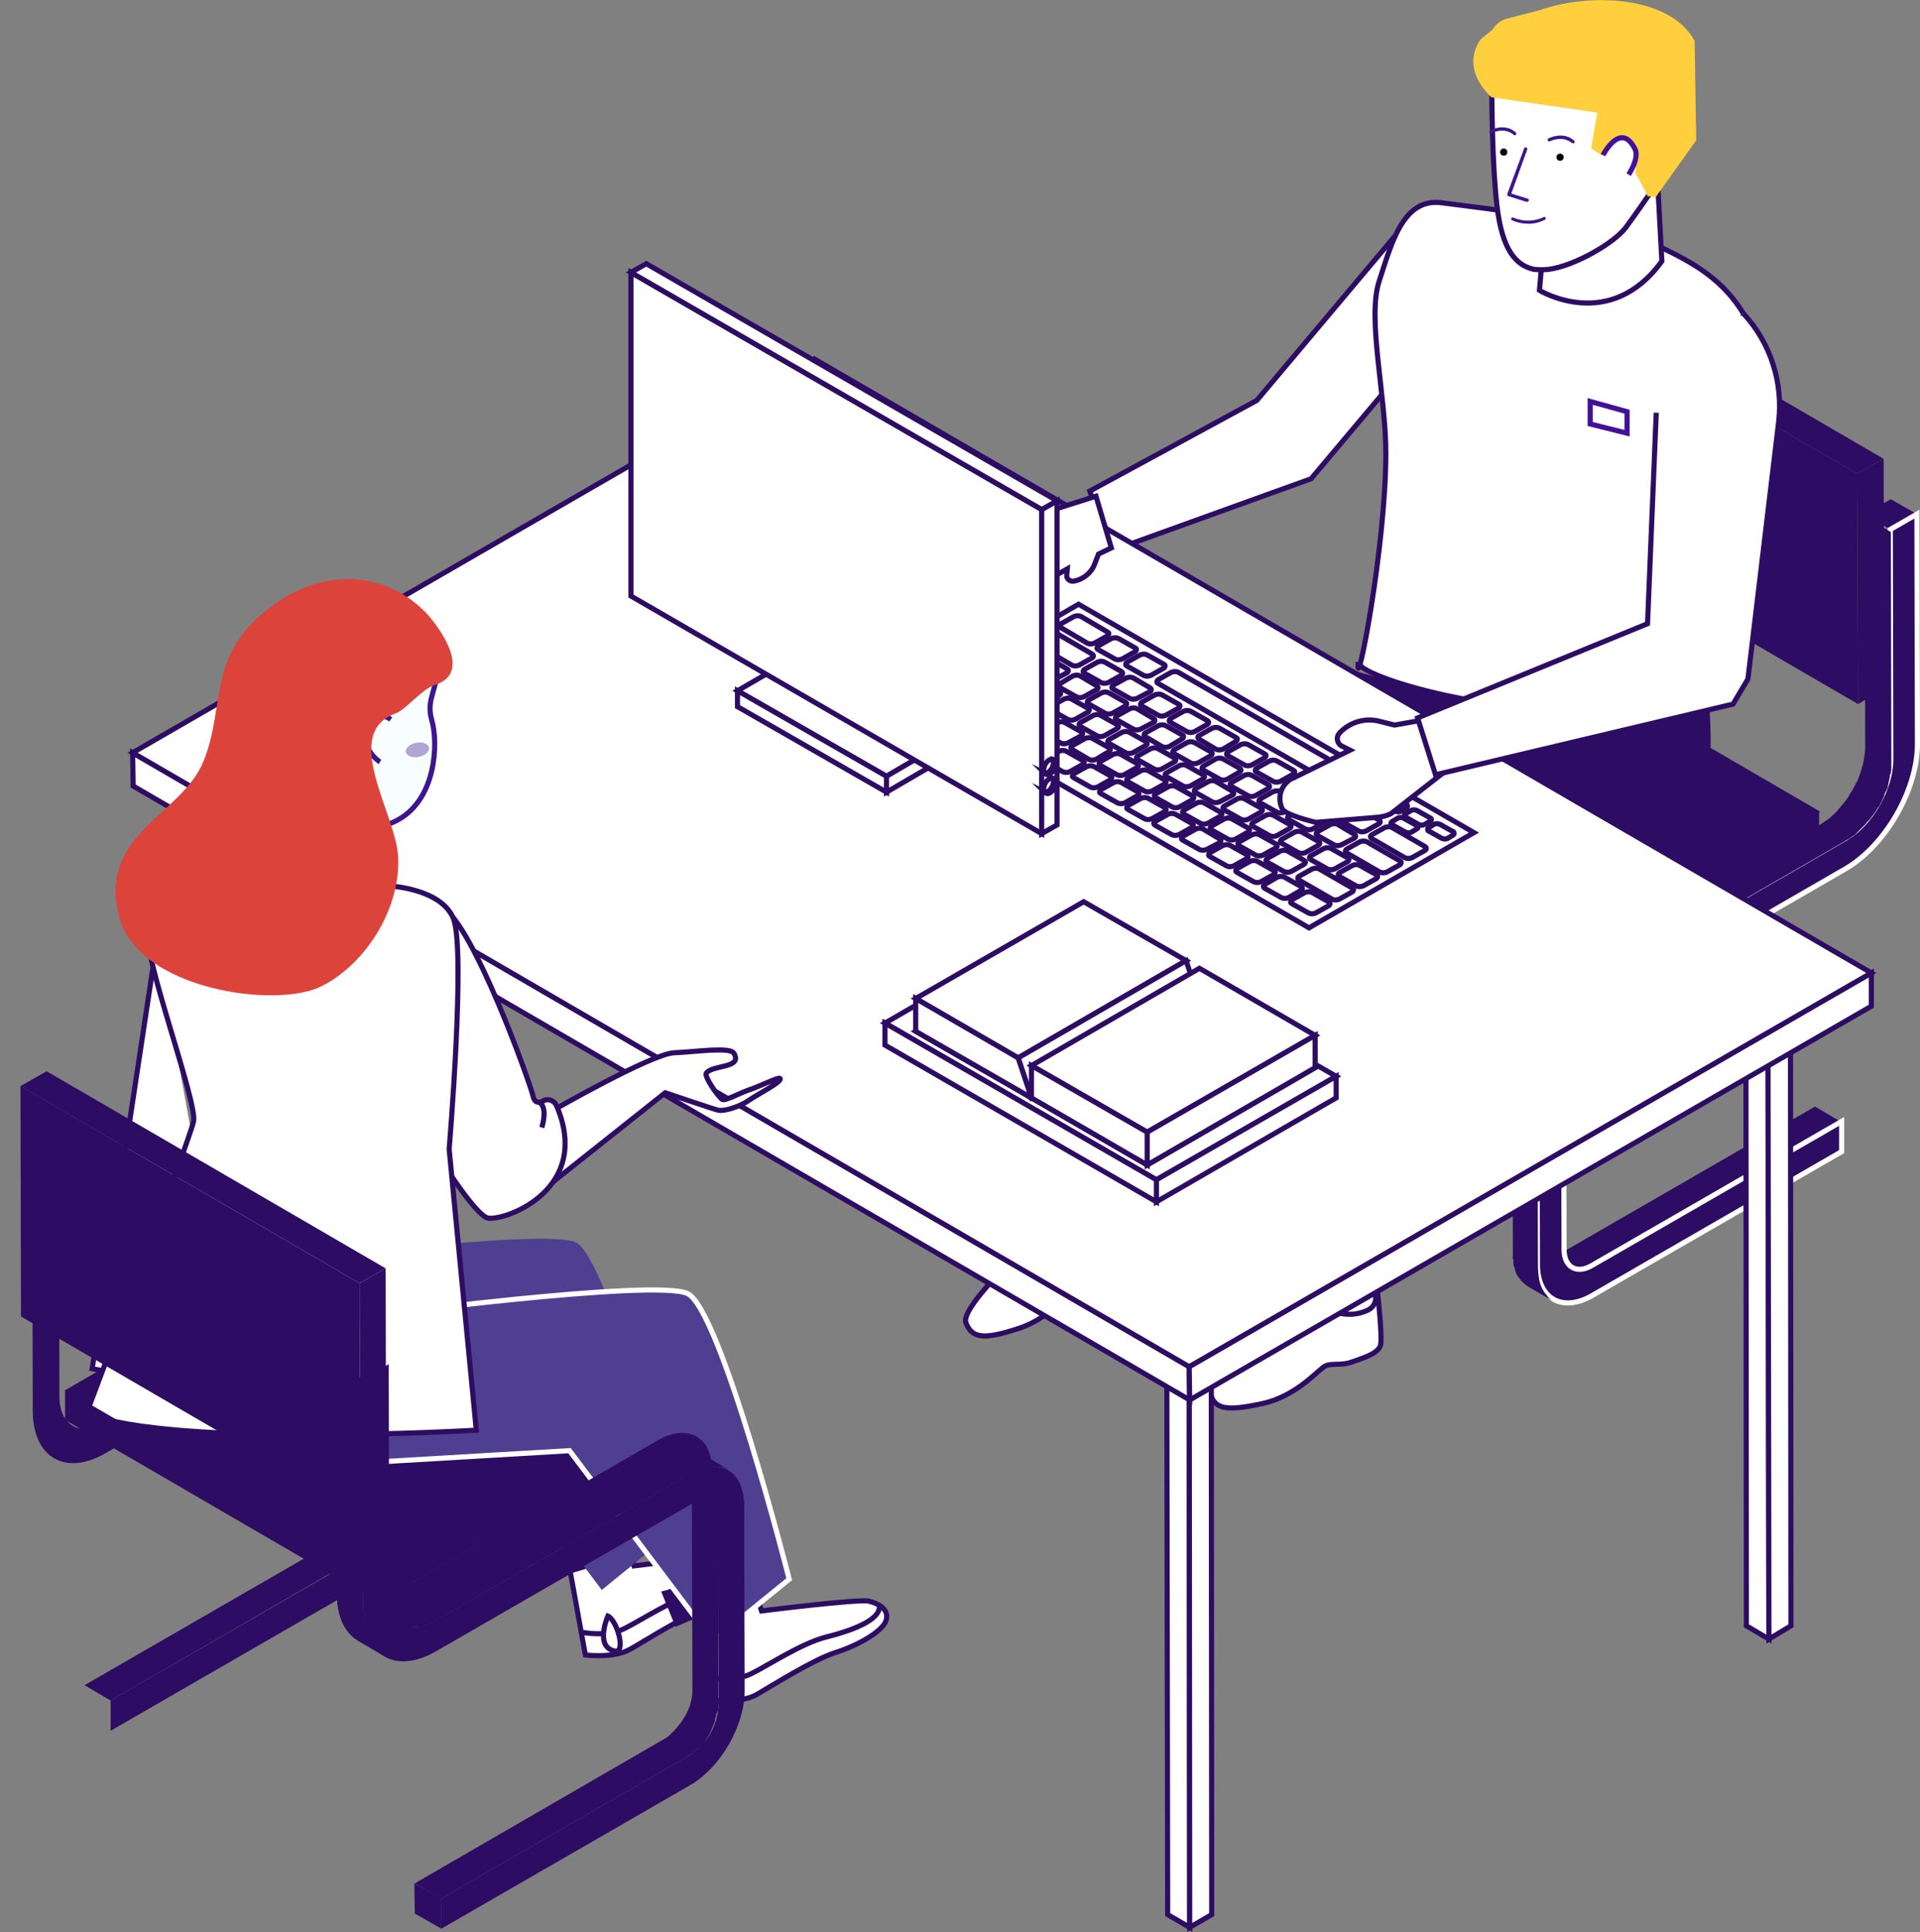 <?xml version="1.0" encoding="utf-8"?>
<!-- Generator: Adobe Illustrator 25.2.0, SVG Export Plug-In . SVG Version: 6.00 Build 0)  -->
<svg version="1.1" id="Layer_1" xmlns="http://www.w3.org/2000/svg" xmlns:xlink="http://www.w3.org/1999/xlink" x="0px" y="0px"
	 viewBox="0 0 374.9 377.3" style="enable-background:new 0 0 374.9 377.3;" xml:space="preserve">
<rect x="0" y="0" width="374.9" height="377.3" fill="#808080" stroke="none"/>
<style type="text/css">
	.st0{fill:#FFFFFF;stroke:#2D0C63;stroke-miterlimit:10;}
	.st1{fill:#2D0C63;}
	.st2{fill:#2D0C63;stroke:#FFFFFF;stroke-miterlimit:10;}
	.st3{fill:#FFCF3D;}
	.st4{fill:#FFFFFF;}
	.st5{fill:none;stroke:#2D0C63;stroke-miterlimit:10;}
	.st6{fill-rule:evenodd;clip-rule:evenodd;fill:#FFFFFF;stroke:#2D0C63;stroke-miterlimit:10;}
	.st7{fill-rule:evenodd;clip-rule:evenodd;fill:#F8FDFF;stroke:#3D158F;stroke-miterlimit:10;}
	.st8{opacity:0.38;fill:#3D158F;enable-background:new    ;}
	.st9{opacity:0.2;fill-rule:evenodd;clip-rule:evenodd;fill:#CECEF5;enable-background:new    ;}
	.st10{fill:#3D158F;}
	.st11{fill:none;stroke:#431198;stroke-miterlimit:10;}
	.st12{display:none;fill:#FFFFFF;stroke:#2D0C63;stroke-miterlimit:10;}
	.st13{display:none;fill-rule:evenodd;clip-rule:evenodd;fill:#FFFFFF;stroke:#2D0C63;stroke-miterlimit:10;}
	.st14{fill-rule:evenodd;clip-rule:evenodd;fill:#4E3F91;}
	.st15{clip-path:url(#SVGID_2_);}
	.st16{fill-rule:evenodd;clip-rule:evenodd;fill:#4E3F91;stroke:#FFFFFF;stroke-miterlimit:10;}
	.st17{display:none;fill:#2D0C63;}
	.st18{display:none;}
	.st19{display:inline;fill:#2D0C63;}
	.st20{display:inline;}
	.st21{clip-path:url(#SVGID_4_);}
	.st22{clip-path:url(#SVGID_6_);}
	.st23{clip-path:url(#SVGID_8_);}
	.st24{fill-rule:evenodd;clip-rule:evenodd;fill:#DC443B;}
</style>
<g id="Layer_2_1_">
	<g id="Calque_1">
		<polygon class="st0" points="277,40.6 245.4,78.2 212.8,95.9 216.9,107.6 256,93.5 283.6,60.7 		"/>
		<path class="st1" d="M237.9,207.7L237.9,207.7c0.3,0,0.6,0,0.9,0l0,0c0.3,0,0.7-0.1,1-0.2l0,0c0.4-0.1,0.8-0.3,1.2-0.5l48.7-28.1
			l5.1,3L246.1,210l-0.2,0.1l-0.2,0.1l-0.2,0.1l-0.2,0.1l-0.2,0.1H245h-0.1l-0.2,0.1l-0.2,0.1h-0.2H244h-0.3h-0.3H243l0,0l-0.4-0.1
			c-0.2-0.1-0.3-0.1-0.4-0.2l-5.1-3C237.4,207.5,237.6,207.6,237.9,207.7z"/>
		<path class="st1" d="M304.4,66.2l0.1,44.9c0,5.7-4,12.7-9,15.5L246,155.3c-5.9,3.4-10.6,11.6-10.6,18.4l0.1,36.2
			c0,6.7,4.8,9.5,10.7,6.1l48.7-28.1V182l-48.8,28c-3,1.8-5.5,0.3-5.5-3.1l-0.1-36.2c0.2-3.9,2.3-7.4,5.5-9.5l49.5-28.6
			c7.8-4.5,14.1-15.4,14.1-24.4l-0.1-44.9L304.4,66.2z"/>
		<path class="st1" d="M230.3,170.2c0-0.2,0-0.3,0-0.5s0-0.4,0.1-0.5s0-0.3,0-0.5s0.1-0.4,0.1-0.5l0,0l0,0l0.1-0.5
			c0-0.2,0.1-0.4,0.1-0.6s0.1-0.4,0.1-0.6l0.1-0.6c0-0.1,0.1-0.3,0.1-0.4l0,0v-0.1c0.1-0.2,0.1-0.4,0.2-0.6l0.2-0.5
			c0.1-0.2,0.1-0.4,0.2-0.5l0.2-0.5c0.1-0.1,0.1-0.3,0.2-0.4l0,0v-0.1c0.1-0.2,0.1-0.3,0.2-0.5l0.3-0.6l0.5-0.7
			c0.1-0.2,0.2-0.4,0.4-0.7c0,0,0-0.1,0.1-0.1l0.1-0.1c0.2-0.4,0.5-0.9,0.8-1.3s0.4-0.6,0.7-0.9l0,0l0,0c0.1-0.2,0.3-0.4,0.5-0.6
			l0.4-0.5l0.4-0.5l0.4-0.4l0.1-0.1l0,0l0.3-0.4l0.4-0.4l0.5-0.4l0.5-0.4l0.2-0.2h0.1l0.2-0.1c0.1-0.1,0.3-0.2,0.5-0.4l0.5-0.3
			l0.4-0.3l0.4-0.3l0.1-0.1l49.5-28.6c0.6-0.4,1.2-0.8,1.8-1.2l0,0c0.6-0.5,1.1-1,1.6-1.5l0,0c0.5-0.6,1-1.2,1.5-1.8l0,0
			c0.5-0.6,0.9-1.3,1.3-2v-0.1c0.4-0.7,0.7-1.4,1.1-2.1l0,0c0.3-0.7,0.6-1.5,0.8-2.2l0,0c0.2-0.7,0.4-1.5,0.5-2.2l0,0
			c0.1-0.7,0.2-1.4,0.2-2.2l-0.1-44.9l5.1,3l0.1,44.9v0.4c0,0.2,0,0.3,0,0.4s0,0.3,0,0.4s0,0.3,0,0.4l-0.1,0.4l0,0l0,0
			c0,0.1,0,0.3-0.1,0.4l-0.1,0.5c0,0.2-0.1,0.3-0.1,0.5s-0.1,0.3-0.1,0.5s-0.1,0.3-0.1,0.4l0,0v0.1l-0.1,0.5c0,0.2-0.1,0.3-0.2,0.5
			s-0.1,0.3-0.2,0.4l-0.2,0.4L303,118l0,0v0.1c-0.1,0.1-0.1,0.3-0.2,0.4l-0.2,0.5l-0.3,0.5l-0.3,0.6v0.1l-0.1,0.1
			c-0.2,0.4-0.4,0.7-0.7,1.1s-0.4,0.5-0.6,0.8l0,0l-0.4,0.5l-0.4,0.4l-0.4,0.4l-0.4,0.4l-0.1,0.1l0,0l-0.3,0.3
			c-0.1,0.1-0.2,0.3-0.4,0.4l-0.4,0.4l-0.4,0.3l-0.2,0.2l0,0l-0.2,0.1l-0.4,0.3l-0.4,0.3l-0.4,0.2l-0.4,0.2h-0.1L246,155.3
			c-0.7,0.4-1.5,0.9-2.1,1.5h-0.1c-0.7,0.6-1.3,1.2-1.9,1.8l0,0c-0.6,0.7-1.2,1.4-1.8,2.1l0,0c-0.6,0.8-1.1,1.5-1.5,2.3l-0.1,0.1
			c-0.5,0.8-0.9,1.6-1.2,2.5l0,0c-0.4,0.8-0.7,1.7-1,2.6l0,0c-0.3,0.9-0.5,1.7-0.6,2.6l0,0c-0.1,0.9-0.2,1.7-0.2,2.6l0.1,36.2
			c0,0.8,0.1,1.5,0.2,2.3v0.1c0.1,0.6,0.3,1.3,0.6,1.9l0,0c0.2,0.4,0.5,0.9,0.8,1.2c0.1,0.1,0.2,0.2,0.3,0.4c0.3,0.4,0.7,0.7,1.2,1
			l-5.1-2.9c-0.4-0.3-0.8-0.6-1.2-1c-0.1-0.1-0.2-0.2-0.3-0.4s-0.3-0.3-0.4-0.5c-0.2-0.2-0.3-0.5-0.4-0.7v-0.1
			c-0.1-0.2-0.2-0.4-0.2-0.6s-0.1-0.4-0.2-0.6s-0.1-0.4-0.1-0.5s0-0.2,0-0.2v-0.1c0-0.1,0-0.1,0-0.2s-0.1-0.3-0.1-0.5s0-0.3,0-0.5
			v-0.5c0-0.2,0-0.3,0-0.5l0,0l-0.1-36.2C230.3,170.5,230.3,170.4,230.3,170.2z"/>
		<path class="st1" d="M302.7,244.9L302.7,244.9c0.3,0,0.6,0,0.9,0l0,0c0.3,0,0.7-0.1,1-0.2l0,0c0.4-0.1,0.8-0.3,1.1-0.5l48.7-28.1
			l5.1,3l-48.7,28.1l-0.2,0.1l-0.2,0.1l-0.2,0.1l-0.2,0.1l-0.2,0.1l0,0l0,0h-0.2c-0.1,0-0.2,0.1-0.2,0.1l-0.2,0.1H309h-0.8h-0.3l0,0
			c-0.1,0-0.2-0.1-0.4-0.1c-0.2-0.1-0.3-0.1-0.5-0.2l-5.1-3C302.1,244.7,302.4,244.8,302.7,244.9z"/>
		<polygon class="st1" points="374.3,100.4 369.2,97.5 364,100.4 369.1,103.4 		"/>
		<path class="st2" d="M369.1,103.4l0.1,44.9c0,5.7-4,12.7-9,15.5l-49.5,28.6c-5.9,3.4-10.6,11.6-10.6,18.4l0.1,36.1
			c0,6.7,4.8,9.5,10.7,6.1l48.7-28.1V219l-48.7,28.1c-3,1.8-5.5,0.4-5.5-3.1l-0.1-36.2c0.2-3.9,2.3-7.4,5.5-9.5l49.5-28.6
			c7.8-4.5,14.1-15.4,14.1-24.4l-0.1-44.9L369.1,103.4z"/>
		<path class="st1" d="M295.1,207.4c0-0.2,0-0.3,0-0.5s0-0.3,0-0.5l0.1-0.5c0-0.2,0-0.4,0.1-0.5l0,0l0,0l0.1-0.5
			c0-0.2,0.1-0.4,0.1-0.6s0.1-0.4,0.1-0.6l0.1-0.6c0-0.1,0.1-0.3,0.1-0.4l0,0v-0.1l0.2-0.6c0.1-0.2,0.1-0.4,0.2-0.6s0.1-0.3,0.2-0.5
			s0.1-0.3,0.2-0.5s0.1-0.3,0.2-0.4l0,0l0,0l0.2-0.5l0.3-0.6c0.1-0.2,0.2-0.4,0.3-0.6s0.2-0.4,0.4-0.7l0.1-0.1l0.1-0.1
			c0.3-0.4,0.5-0.9,0.8-1.3s0.4-0.6,0.7-0.9l0,0l0,0l0.5-0.6c0.1-0.2,0.3-0.3,0.4-0.5l0.4-0.5c0.1-0.2,0.3-0.3,0.4-0.5l0.1-0.1l0,0
			l0.3-0.4c0.1-0.1,0.3-0.3,0.4-0.4l0.5-0.4l0.5-0.4c0.1-0.1,0.2-0.1,0.2-0.2h0.1l0.2-0.1l0.5-0.4l0.5-0.3l0.5-0.3l0.5-0.3l0.1-0.1
			l49.5-28.6c0.6-0.4,1.2-0.8,1.8-1.2l0,0c0.6-0.5,1.1-1,1.6-1.5l0,0c0.5-0.6,1-1.2,1.5-1.8l0,0c0.5-0.6,0.9-1.3,1.3-2l0.1-0.1
			c0.4-0.7,0.7-1.4,1.1-2.1l0,0c0.3-0.7,0.6-1.5,0.8-2.2l0,0c0.2-0.7,0.4-1.5,0.5-2.2l0,0c0.1-0.7,0.2-1.4,0.2-2.2l-0.1-44.9l5.1,3
			l0.1,44.9c0,0.1,0,0.3,0,0.4s0,0.3,0,0.4v0.4c0,0.1,0,0.3,0,0.4l-0.1,0.4l0,0l0,0c0,0.1,0,0.3-0.1,0.4s-0.1,0.3-0.1,0.5
			s-0.1,0.3-0.1,0.5l-0.1,0.5l-0.1,0.4l0,0v0.1l-0.1,0.5c0,0.2-0.1,0.3-0.2,0.5s-0.1,0.3-0.2,0.4s-0.1,0.3-0.2,0.4l-0.1,0.4l0,0v0.1
			c-0.1,0.1-0.1,0.3-0.2,0.4s-0.1,0.3-0.2,0.5l-0.3,0.5l-0.3,0.6l-0.1,0.1l-0.1,0.1c-0.2,0.4-0.4,0.7-0.7,1.1s-0.4,0.6-0.6,0.8l0,0
			c-0.1,0.2-0.3,0.4-0.4,0.5s-0.2,0.3-0.4,0.4l-0.3,0.4l-0.4,0.4c0,0,0,0-0.1,0.1l0,0l-0.3,0.3l-0.4,0.4l-0.4,0.4l-0.4,0.4l-0.2,0.2
			l0,0l-0.2,0.1l-0.4,0.3l-0.4,0.3l-0.4,0.2l-0.4,0.2l-0.1,0.1l-49.5,28.6c-0.7,0.4-1.4,0.9-2.1,1.5h-0.1c-0.7,0.6-1.3,1.2-1.9,1.8
			l0,0c-0.6,0.7-1.2,1.4-1.8,2.1l0,0c-0.6,0.8-1.1,1.5-1.5,2.4l-0.1,0.1c-0.5,0.8-0.9,1.6-1.2,2.5l0,0c-0.4,0.8-0.7,1.7-1,2.6l0,0
			c-0.3,0.9-0.5,1.7-0.6,2.6l0,0c-0.1,0.9-0.2,1.7-0.2,2.6l0.1,36.2c0,0.8,0.1,1.5,0.2,2.3v0.1c0.1,0.6,0.3,1.3,0.6,1.9l0,0
			c0.2,0.4,0.5,0.9,0.8,1.2c0.1,0.1,0.2,0.3,0.3,0.4c0.3,0.4,0.7,0.7,1.2,1l-5.1-3c-0.4-0.3-0.8-0.6-1.2-1c-0.1-0.1-0.2-0.2-0.3-0.4
			c-0.1-0.2-0.3-0.3-0.4-0.5s-0.3-0.5-0.4-0.7v-0.1c-0.1-0.2-0.2-0.4-0.2-0.6s-0.1-0.4-0.2-0.6s-0.1-0.4-0.1-0.5s0-0.1,0-0.2v-0.1
			c0-0.1,0-0.2,0-0.2c0-0.2,0-0.3-0.1-0.5s0-0.3,0-0.5s0-0.3,0-0.5s0-0.3,0-0.5l0,0l-0.1-36.1C295.1,207.7,295.1,207.6,295.1,207.4z
			"/>
		<g>
			<polygon class="st1" points="362.6,92.5 296.5,54.1 296.6,99 362.8,137.5 			"/>
			<polygon class="st1" points="367.8,89.6 301.6,51.1 296.5,54.1 362.6,92.5 			"/>
			<polygon class="st1" points="362.6,92.5 362.8,137.5 367.9,134.5 367.8,89.6 			"/>
		</g>
		<path class="st1" d="M301.6,190.4L301.6,190.4c-1.3,1.4-2.4,2.9-3.3,4.5l-0.1,0.1c-0.5,0.8-0.9,1.6-1.2,2.5l0,0
			c-0.4,0.9-0.7,1.7-1,2.6l0,0c-0.3,0.9-0.5,1.7-0.6,2.6l0,0c-0.1,0.9-0.2,1.7-0.2,2.6L229,166.8c0-0.2,0-0.3,0-0.5s0-0.3,0-0.5
			s0-0.4,0-0.5l0.1-0.5c0-0.2,0.1-0.4,0.1-0.5l0,0l0,0l0.1-0.5c0-0.2,0.1-0.4,0.1-0.6s0.1-0.4,0.1-0.6l0.1-0.6
			c0-0.1,0.1-0.3,0.1-0.4l0,0v-0.1l0.3-0.6c0.1-0.2,0.1-0.4,0.2-0.5s0.1-0.4,0.2-0.5l0.2-0.5l0.2-0.4l0,0v-0.1l0.2-0.5
			c0.1-0.2,0.2-0.4,0.3-0.6s0.2-0.4,0.3-0.6l0.4-0.7l0.1-0.1l0.1-0.1c0.2-0.4,0.5-0.8,0.8-1.2s0.4-0.6,0.7-1l0.5-0.6
			c0.1-0.2,0.3-0.3,0.4-0.5l0.4-0.5c0.1-0.2,0.3-0.3,0.4-0.5l0.1-0.1l0,0l0.3-0.3c0.1-0.2,0.3-0.3,0.4-0.4l0.5-0.4l0.5-0.4l0.2-0.2
			l0.1-0.1l0.2-0.1c0.1-0.1,0.3-0.2,0.5-0.4l0.5-0.3l0.4-0.3l0.4-0.3l0.1-0.1l49.6-28.6l66.2,38.5L305.7,187
			c-0.7,0.4-1.5,0.9-2.1,1.5l0,0C302.9,189.1,302.2,189.7,301.6,190.4z"/>
		<path class="st1" d="M305.7,187c-5.9,3.4-10.6,11.6-10.6,18.4l5.1-3c0.2-3.9,2.3-7.4,5.5-9.5l49.5-28.6v-5.9L305.7,187z"/>
		<path class="st0" d="M219.2,235.9c0,0,1.7,7.9,1.6,9.7s-3.5,3.1-5.3,4.1s-3.6,0.5-4.9,1.1s-4.9,6.4-11.6,8.6s-9.2,2.1-10.4-1.1
			s14-17.1,15.4-18.7s5.3-4.7,6.7-5S217.3,233.9,219.2,235.9z"/>
		<path class="st0" d="M208.3,237.6l-0.7-10.8l10.4-0.6l0.7,10.8c0,0.9-0.6,1.8-1.4,2.2c-2.2,1.3-5,1.5-7.4,0.4
			C209.1,239.4,208.5,238.6,208.3,237.6z"/>
		<path class="st1" d="M299.5,140.9l-70.2,27.4l-10.5,61.6l-12.4,1.5c0,0-6-75.4,0.3-81.5s56.3-19.3,56.3-19.3L299.5,140.9z"/>
		<path class="st0" d="M269,252.6c0,0,0.9,8,0.6,9.9s-3.8,2.8-5.7,3.5s-3.7,0.2-5,0.7s-5.5,5.9-12.4,7.4s-9.4,1.2-10.2-2.1
			s15.5-15.7,17.1-17.2s5.7-4.2,7.2-4.4S267.3,250.5,269,252.6z"/>
		<path class="st0" d="M258.1,253.4l0.4-10.8L269,243l-0.4,10.8c-0.1,0.9-0.7,1.7-1.6,2.1c-2.4,1.1-5.1,1-7.4-0.2
			C258.7,255.1,258.1,254.3,258.1,253.4z"/>
		<path class="st1" d="M294.9,124.3l37.7,2.8c0,0,4,25.1-1.4,31.9c-10,12.7-66.6,22.3-66.6,22.3l5.8,64.5l-14.1,1.5
			c0,0-25.9-80.3-20.8-86C246.4,149.3,294.9,124.3,294.9,124.3z"/>
		<path class="st0" d="M340.4,61.2c-4.8-7.8-11.5-10.7-18.8-14.2s-32.5-6.4-40.1-7.4s-9.8,8-12.2,15.3s1.3,22.2,1.3,33.6
			c0,18.6-5.9,48.3-5.4,40.8c-0.2,2.8,28,11.5,53.4,9.1c13.1-1.5,19.9-5.6,19.9-5.6L340.4,61.2z"/>
		<path class="st0" d="M308.8,40.7c2.5-0.2,11.7-4.8,14.9-4.5l0.8,14.8c-10.2,14.1-23.9,5.7-23.9,5.7l1.4-16.6
			C304.1,40.7,306.5,40.9,308.8,40.7z"/>
		<path class="st0" d="M292.3,40.2c-1-8.5-1-22-1-22s29.2-6.2,34.6,1.1c0,0-2.4,9-2.8,14.1c-0.1,1.6-0.1,3.9-1.3,4.9
			c0,0-2.9,4.2-4.4,6.2c-2.2,2.9-9.8,7.4-15,8.1c-1,0.1-1.9,0.1-2.9,0C295.9,51.8,293.3,48.7,292.3,40.2z"/>
		<path class="st3" d="M330.9,8l0.3,19.4l-7.9,11.1l-1.6-0.2c-0.8-1.8-2.4-4.5-2.4-4.5c0.2-1.2,0.2-2.4,0.1-3.6s-0.7-2.3-1.7-3l0,0
			c-0.9-0.6-2.1-0.4-2.8,0.5l-2,2.7l-2.2-1.4c0.4-2.7,1.1-6.5,1.2-7l-20.7-3c-6.5-6.3-2-11.4-2-11.4l2.2-1.8c0.7-1.1,1.7-1.9,3-2.2
			l6.2-1.6C310.2-1.4,326-1,330.9,8z"/>
		<g>
			<polygon class="st0" points="227.8,244.9 228,373.9 232.3,376.4 232.2,247.4 			"/>
			<polygon class="st0" points="232.2,247.4 232.3,376.4 236.6,373.9 236.5,244.9 			"/>
			<polygon class="st0" points="227.8,244.9 232.2,247.4 236.5,244.9 232.2,242.4 			"/>
		</g>
		<g>
			<polygon class="st0" points="340.9,188.5 341,317.5 345.4,320.1 345.2,191 			"/>
			<polygon class="st0" points="345.2,191 345.4,320.1 349.7,317.5 349.6,188.5 			"/>
			<polygon class="st0" points="340.9,188.5 345.2,191 349.6,188.5 345.2,186 			"/>
		</g>
		<g>
			<polygon class="st0" points="49.2,144.5 49.3,273.5 53.6,276 53.5,147 			"/>
			<polygon class="st0" points="53.5,147 53.6,276 58,273.5 57.8,144.5 			"/>
			<polygon class="st0" points="49.2,144.5 53.5,147 57.8,144.5 53.5,142 			"/>
		</g>
		<g>
			<polygon class="st0" points="162.2,88.1 162.4,217.1 166.7,219.7 166.6,90.6 			"/>
			<polygon class="st0" points="166.6,90.6 166.7,219.7 171,217.2 170.9,88.1 			"/>
			<polygon class="st0" points="162.2,88.1 166.6,90.6 170.9,88.1 166.6,85.6 			"/>
		</g>
		<g>
			<polygon class="st0" points="25.9,147 26,153.5 232.3,273.4 232.2,266.9 			"/>
			<polygon class="st0" points="232.2,266.9 232.3,273.4 365.4,196.5 365.4,190 			"/>
			<polygon class="st0" points="25.9,147 232.2,266.9 365.4,190 159,70.1 			"/>
		</g>
		<path class="st0" d="M214,96.9l-11,3.5c-0.5,0.3-1,0.6-1.3,1.1l-5.2,6.4c-0.2,2.1,0,4.1,0.5,6.1l0,0c0.8,1.4,2.6,2,4.1,1.2
			l7.3-4.1l-0.1,1.2c-0.1,0.6,0.4,1.1,1,1.2c0.1,0,0.2,0,0.3,0l0,0c1.9-0.3,3.6-1.7,4.2-3.5l0.7-1.8l2.5-1.2L214,96.9z"/>
		<polygon class="st0" points="225.8,230.4 172.8,199.8 207.8,179.6 260.9,210.2 		"/>
		<polygon class="st0" points="260.9,214.4 260.9,210.2 225.8,230.4 225.8,234.7 		"/>
		<polygon class="st0" points="225.8,230.4 172.8,199.8 172.8,204.1 225.8,234.7 		"/>
		<polygon class="st4" points="201.4,214.4 178.8,201.4 211.6,182.4 234.2,195.5 		"/>
		<polygon class="st5" points="201.4,214.4 178.8,201.4 211.6,182.4 234.2,195.5 		"/>
		<polygon class="st0" points="198.8,206.6 178.8,195 211.6,176.1 231.6,187.6 		"/>
		<polygon class="st0" points="234.2,195.5 231.6,187.6 198.8,206.6 201.4,214.4 		"/>
		<polygon class="st0" points="198.8,206.6 178.8,195 178.8,201.4 201.4,214.4 		"/>
		<polygon class="st4" points="224,227.5 201.4,214.4 234.2,195.5 256.8,208.5 		"/>
		<polygon class="st5" points="224,227.5 201.4,214.4 234.2,195.5 256.8,208.5 		"/>
		<polygon class="st0" points="224,221.1 201.4,208.1 234.2,189.1 256.8,202.2 		"/>
		<polygon class="st0" points="256.8,208.5 256.8,202.2 224,221.1 224,227.5 		"/>
		<polygon class="st0" points="224,221.1 201.4,208.1 201.4,214.4 224,227.5 		"/>
		<polygon class="st0" points="287.8,162.6 210.6,118 178.4,136.6 255.6,181.2 		"/>
		<path class="st0" d="M190.1,137c0.2-0.1,0.3-0.3,0.3-0.5c0-0.1-0.1-0.2-0.3-0.3l-3.2-1.8c-0.4-0.2-0.9-0.2-1.4,0l-2.5,1.4
			c-0.2,0.1-0.3,0.3-0.3,0.5c0,0.1,0.1,0.2,0.3,0.3l3.2,1.8c0.4,0.2,0.9,0.2,1.4,0L190.1,137z"/>
		<path class="st0" d="M195.4,140c0.4-0.2,0.4-0.6,0-0.8l-3.2-1.9c-0.4-0.2-0.9-0.2-1.4,0l-2.5,1.4c-0.2,0.1-0.3,0.3-0.3,0.5
			c0,0.1,0.1,0.2,0.3,0.3l3.2,1.8c0.4,0.2,0.9,0.2,1.4,0L195.4,140z"/>
		<path class="st0" d="M200.8,143.1c0.2-0.1,0.3-0.3,0.3-0.5c0-0.1-0.1-0.2-0.3-0.3l-3.2-1.8c-0.4-0.2-0.9-0.2-1.4,0l-2.5,1.4
			c-0.2,0.1-0.3,0.3-0.3,0.5c0,0.1,0.1,0.2,0.3,0.3l3.2,1.8c0.4,0.2,0.9,0.2,1.4,0L200.8,143.1z"/>
		<path class="st0" d="M206.1,146.2c0.4-0.2,0.4-0.6,0-0.8l-3.2-1.9c-0.4-0.2-0.9-0.2-1.4,0L199,145c-0.4,0.2-0.4,0.6,0,0.8l3.2,1.8
			c0.4,0.2,0.9,0.2,1.4,0L206.1,146.2z"/>
		<path class="st0" d="M211.4,149.3c0.4-0.2,0.4-0.6,0-0.8l-3.2-1.8c-0.4-0.2-0.9-0.2-1.4,0l-2.5,1.4c-0.2,0.1-0.3,0.3-0.3,0.5
			c0,0.1,0.1,0.2,0.3,0.3l3.2,1.8c0.4,0.2,0.9,0.2,1.4,0L211.4,149.3z"/>
		<path class="st0" d="M216.8,152.3c0.2-0.1,0.3-0.3,0.3-0.5c0-0.1-0.1-0.2-0.3-0.3l-3.2-1.8c-0.4-0.2-0.9-0.2-1.4,0l-2.5,1.4
			c-0.2,0.1-0.3,0.3-0.3,0.5c0,0.1,0.1,0.2,0.3,0.3l3.2,1.8c0.4,0.2,0.9,0.2,1.4,0L216.8,152.3z"/>
		<path class="st0" d="M222.1,155.4c0.4-0.2,0.4-0.6,0-0.8l-3.2-1.8c-0.4-0.2-0.9-0.2-1.4,0l-2.5,1.4c-0.2,0.1-0.3,0.3-0.3,0.5
			c0,0.1,0.1,0.2,0.3,0.3l3.2,1.8c0.4,0.2,0.9,0.2,1.4,0L222.1,155.4z"/>
		<path class="st0" d="M227.4,158.5c0.4-0.2,0.4-0.6,0-0.8l-3.2-1.8c-0.4-0.2-0.9-0.2-1.4,0l-2.5,1.4c-0.2,0.1-0.3,0.3-0.3,0.5
			c0,0.1,0.1,0.2,0.3,0.3l3.2,1.8c0.4,0.2,0.9,0.2,1.4,0L227.4,158.5z"/>
		<path class="st0" d="M232.7,161.6c0.4-0.2,0.4-0.6,0-0.8l-3.2-1.8c-0.4-0.2-0.9-0.2-1.4,0l-2.5,1.4c-0.4,0.2-0.4,0.6,0,0.8
			l3.2,1.8c0.4,0.2,0.9,0.2,1.4,0L232.7,161.6z"/>
		<path class="st0" d="M238.1,164.6c0.2-0.1,0.3-0.3,0.3-0.5c0-0.1-0.1-0.2-0.3-0.3l-3.2-1.9c-0.4-0.2-0.9-0.2-1.4,0l-2.5,1.4
			c-0.2,0.1-0.3,0.3-0.3,0.5c0,0.1,0.1,0.2,0.3,0.3l3.2,1.8c0.4,0.2,0.9,0.2,1.4,0L238.1,164.6z"/>
		<path class="st0" d="M243.4,167.7c0.4-0.2,0.4-0.6,0-0.8l-3.2-1.8c-0.4-0.2-0.9-0.2-1.4,0l-2.5,1.4c-0.2,0.1-0.3,0.3-0.3,0.5
			c0,0.1,0.1,0.2,0.3,0.3l3.2,1.8c0.4,0.2,0.9,0.2,1.4,0L243.4,167.7z"/>
		<path class="st0" d="M248.7,170.8c0.2-0.1,0.3-0.3,0.3-0.5c0-0.1-0.1-0.2-0.3-0.3l-3.2-1.8c-0.4-0.2-0.9-0.2-1.4,0l-2.5,1.4
			c-0.2,0.1-0.3,0.3-0.3,0.5c0,0.1,0.1,0.2,0.3,0.3l3.2,1.8c0.4,0.2,0.9,0.2,1.4,0L248.7,170.8z"/>
		<path class="st0" d="M254,173.9c0.4-0.2,0.4-0.6,0-0.8l-3.2-1.8c-0.4-0.2-0.9-0.2-1.4,0l-2.4,1.4c-0.4,0.2-0.4,0.6,0,0.8l3.2,1.8
			c0.4,0.2,0.9,0.2,1.4,0L254,173.9z"/>
		<path class="st0" d="M259.4,176.9c0.2-0.1,0.3-0.3,0.3-0.5c0-0.1-0.1-0.2-0.3-0.3l-3.2-1.8c-0.4-0.2-0.9-0.2-1.4,0l-2.5,1.4
			c-0.2,0.1-0.3,0.3-0.3,0.5c0,0.1,0.1,0.2,0.3,0.3l3.2,1.8c0.4,0.2,0.9,0.2,1.4,0L259.4,176.9z"/>
		<path class="st0" d="M194.8,134.3c0.2-0.1,0.3-0.3,0.3-0.5c0-0.1-0.1-0.2-0.3-0.3l-3.2-1.8c-0.4-0.2-0.9-0.2-1.4,0l-2.5,1.4
			c-0.2,0.1-0.3,0.3-0.3,0.5c0,0.1,0.1,0.2,0.3,0.3l3.2,1.8c0.4,0.2,0.9,0.2,1.4,0L194.8,134.3z"/>
		<path class="st0" d="M201.4,132.7c0.2-0.1,0.3-0.3,0.3-0.5c0-0.1-0.1-0.2-0.3-0.3l-5.1-3c-0.4-0.2-0.9-0.2-1.4,0l-2.5,1.4
			c-0.2,0.1-0.3,0.3-0.3,0.5c0,0.1,0.1,0.2,0.3,0.3l5.1,3c0.4,0.2,0.9,0.2,1.4,0L201.4,132.7z"/>
		<path class="st0" d="M208.3,131.4c0.2-0.1,0.3-0.3,0.3-0.5c0-0.1-0.1-0.2-0.3-0.3l-7.4-4.3c-0.4-0.2-0.9-0.2-1.4,0l-2.6,1.4
			c-0.2,0.1-0.3,0.3-0.3,0.5c0,0.1,0.1,0.2,0.3,0.3l7.4,4.3c0.4,0.2,0.9,0.2,1.4,0L208.3,131.4z"/>
		<path class="st0" d="M200.2,137.4c0.2-0.1,0.3-0.3,0.3-0.5c0-0.1-0.1-0.2-0.3-0.3l-3.2-1.8c-0.4-0.2-0.9-0.2-1.4,0l-2.5,1.4
			c-0.2,0.1-0.3,0.3-0.3,0.5c0,0.1,0.1,0.2,0.3,0.3l3.2,1.8c0.4,0.2,0.9,0.2,1.4,0L200.2,137.4z"/>
		<path class="st0" d="M205.7,140.5c0.2-0.1,0.3-0.3,0.3-0.5c0-0.1-0.1-0.2-0.3-0.3l-3.2-1.8c-0.4-0.2-0.9-0.2-1.4,0l-2.5,1.4
			c-0.2,0.1-0.3,0.3-0.3,0.5c0,0.1,0.1,0.2,0.3,0.3l3.2,1.9c0.4,0.2,0.9,0.2,1.4,0L205.7,140.5z"/>
		<path class="st0" d="M211.1,143.7c0.2-0.1,0.3-0.3,0.3-0.5c0-0.1-0.1-0.2-0.3-0.3l-3.2-1.8c-0.4-0.2-0.9-0.2-1.4,0l-2.6,1.4
			c-0.2,0.1-0.3,0.3-0.3,0.5c0,0.1,0.1,0.2,0.3,0.3l3.2,1.8c0.4,0.2,0.9,0.2,1.4,0L211.1,143.7z"/>
		<path class="st0" d="M216.5,146.8c0.2-0.1,0.3-0.3,0.3-0.5c0-0.1-0.1-0.2-0.3-0.3l-3.2-1.8c-0.4-0.2-0.9-0.2-1.4,0l-2.5,1.4
			c-0.4,0.2-0.4,0.6,0,0.8l3.2,1.9c0.4,0.2,0.9,0.2,1.4,0L216.5,146.8z"/>
		<path class="st0" d="M222,149.9c0.4-0.2,0.4-0.6,0-0.8l-3.2-1.8c-0.4-0.2-0.9-0.2-1.4,0l-2.5,1.4c-0.2,0.1-0.3,0.3-0.3,0.5
			c0,0.1,0.1,0.2,0.3,0.3l3.2,1.8c0.4,0.2,0.9,0.2,1.4,0L222,149.9z"/>
		<path class="st0" d="M227.4,153.1c0.2-0.1,0.3-0.3,0.3-0.5c0-0.1-0.1-0.2-0.3-0.3l-3.2-1.8c-0.4-0.2-0.9-0.2-1.4,0l-2.5,1.4
			c-0.2,0.1-0.3,0.3-0.3,0.5c0,0.1,0.1,0.2,0.3,0.3l3.2,1.8c0.4,0.2,0.9,0.2,1.4,0L227.4,153.1z"/>
		<path class="st0" d="M232.8,156.2c0.2-0.1,0.3-0.3,0.3-0.5c0-0.1-0.1-0.2-0.3-0.3l-3.2-1.8c-0.4-0.2-0.9-0.2-1.4,0l-2.5,1.4
			c-0.4,0.2-0.4,0.6,0,0.8l3.2,1.8c0.4,0.2,0.9,0.2,1.4,0L232.8,156.2z"/>
		<path class="st0" d="M238.3,159.4c0.2-0.1,0.3-0.3,0.3-0.5c0-0.1-0.1-0.2-0.3-0.3l-3.2-1.8c-0.4-0.2-0.9-0.2-1.4,0l-2.5,1.4
			c-0.2,0.1-0.3,0.3-0.3,0.5c0,0.1,0.1,0.2,0.3,0.3l3.2,1.8c0.4,0.2,0.9,0.2,1.4,0L238.3,159.4z"/>
		<path class="st0" d="M243.7,162.5c0.2-0.1,0.3-0.3,0.3-0.5c0-0.1-0.1-0.2-0.3-0.3l-3.2-1.8c-0.4-0.2-0.9-0.2-1.4,0l-2.5,1.4
			c-0.2,0.1-0.3,0.3-0.3,0.5c0,0.1,0.1,0.2,0.3,0.3l3.2,1.8c0.4,0.2,0.9,0.2,1.4,0L243.7,162.5z"/>
		<path class="st0" d="M249.1,165.6c0.4-0.2,0.4-0.6,0-0.8l-3.2-1.8c-0.4-0.2-0.9-0.2-1.4,0l-2.5,1.4c-0.2,0.1-0.3,0.3-0.3,0.5
			c0,0.1,0.1,0.2,0.3,0.3l3.2,1.8c0.4,0.2,0.9,0.2,1.4,0L249.1,165.6z"/>
		<path class="st0" d="M254.6,168.8c0.2-0.1,0.3-0.3,0.3-0.5c0-0.1-0.1-0.2-0.3-0.3l-3.2-1.8c-0.4-0.2-0.9-0.2-1.4,0l-2.5,1.4
			c-0.2,0.1-0.3,0.3-0.3,0.5c0,0.1,0.1,0.2,0.3,0.3l3.2,1.8c0.4,0.2,0.9,0.2,1.4,0L254.6,168.8z"/>
		<path class="st0" d="M206.8,135.8c0.4-0.2,0.4-0.6,0-0.8l-3.2-1.8c-0.4-0.2-0.9-0.2-1.4,0l-2.5,1.4c-0.2,0.1-0.3,0.3-0.3,0.5
			c0,0.1,0.1,0.2,0.3,0.3l3.2,1.8c0.4,0.2,0.9,0.2,1.4,0L206.8,135.8z"/>
		<path class="st0" d="M212.4,139.1c0.2-0.1,0.3-0.3,0.3-0.5c0-0.1-0.1-0.2-0.3-0.3l-3.2-1.8c-0.4-0.2-0.9-0.2-1.4,0l-2.5,1.4
			c-0.2,0.1-0.3,0.3-0.3,0.5c0,0.1,0.1,0.2,0.3,0.3l3.2,1.8c0.4,0.2,0.9,0.2,1.4,0L212.4,139.1z"/>
		<path class="st0" d="M216.2,124.2c0.2-0.1,0.3-0.3,0.3-0.5c0-0.1-0.1-0.2-0.3-0.3l-5.1-3c-0.4-0.2-0.9-0.2-1.4,0l-2.5,1.4
			c-0.2,0.1-0.3,0.3-0.3,0.5c0,0.1,0.1,0.2,0.3,0.3l5.1,3c0.4,0.2,0.9,0.2,1.4,0L216.2,124.2z"/>
		<path class="st0" d="M221.6,127.3c0.2-0.1,0.3-0.3,0.3-0.5c0-0.1-0.1-0.2-0.3-0.3l-3.2-1.8c-0.4-0.2-0.9-0.2-1.4,0l-2.5,1.4
			c-0.2,0.1-0.3,0.3-0.3,0.5c0,0.1,0.1,0.2,0.3,0.3l3.2,1.8c0.4,0.2,0.9,0.2,1.4,0L221.6,127.3z"/>
		<path class="st0" d="M227.2,130.5c0.2-0.1,0.3-0.3,0.3-0.5c0-0.1-0.1-0.2-0.3-0.3l-3.2-1.8c-0.4-0.2-0.9-0.2-1.4,0l-2.5,1.4
			c-0.2,0.1-0.3,0.3-0.3,0.5c0,0.1,0.1,0.2,0.3,0.3l3.2,1.8c0.4,0.2,0.9,0.2,1.4,0L227.2,130.5z"/>
		<path class="st0" d="M263.1,151.2c0.4-0.2,0.4-0.6,0-0.8l-33-19.1c-0.4-0.2-0.9-0.2-1.4,0l-2.5,1.4c-0.2,0.1-0.3,0.3-0.3,0.5
			c0,0.1,0.1,0.2,0.3,0.3l33,19c0.4,0.2,0.9,0.2,1.4,0L263.1,151.2z"/>
		<path class="st0" d="M218.1,142.3c0.4-0.2,0.4-0.6,0-0.8l-3.2-1.8c-0.4-0.2-0.9-0.2-1.4,0l-2.5,1.4c-0.4,0.2-0.4,0.6,0,0.8
			l3.2,1.8c0.4,0.2,0.9,0.2,1.4,0L218.1,142.3z"/>
		<path class="st0" d="M223.7,145.6c0.4-0.2,0.4-0.6,0-0.8l-3.2-1.8c-0.4-0.2-0.9-0.2-1.4,0l-2.5,1.4c-0.2,0.1-0.3,0.3-0.3,0.5
			c0,0.1,0.1,0.2,0.3,0.3l3.2,1.8c0.4,0.2,0.9,0.2,1.4,0L223.7,145.6z"/>
		<path class="st0" d="M229.3,148.8c0.4-0.2,0.4-0.6,0-0.8l-3.2-1.8c-0.4-0.2-0.9-0.2-1.4,0l-2.5,1.4c-0.4,0.2-0.4,0.6,0,0.8
			l3.2,1.8c0.4,0.2,0.9,0.2,1.4,0L229.3,148.8z"/>
		<path class="st0" d="M234.9,152.1c0.4-0.2,0.4-0.6,0-0.8l-3.2-1.8c-0.4-0.2-0.9-0.2-1.4,0l-2.5,1.4c-0.4,0.2-0.4,0.6,0,0.8
			l3.2,1.8c0.4,0.2,0.9,0.2,1.4,0L234.9,152.1z"/>
		<path class="st0" d="M240.6,155.3c0.4-0.2,0.4-0.6,0-0.8l-3.2-1.9c-0.4-0.2-0.9-0.2-1.4,0l-2.5,1.4c-0.2,0.1-0.3,0.3-0.3,0.5
			c0,0.1,0.1,0.2,0.3,0.3l3.2,1.8c0.4,0.2,0.9,0.2,1.4,0L240.6,155.3z"/>
		<path class="st0" d="M246.2,158.6c0.2-0.1,0.3-0.3,0.3-0.5c0-0.1-0.1-0.2-0.3-0.3L243,156c-0.4-0.2-0.9-0.2-1.4,0l-2.5,1.4
			c-0.4,0.2-0.4,0.6,0,0.8l3.2,1.8c0.4,0.2,0.9,0.2,1.4,0L246.2,158.6z"/>
		<path class="st0" d="M251.8,161.8c0.2-0.1,0.3-0.3,0.3-0.5c0-0.1-0.1-0.2-0.3-0.3l-3.2-1.8c-0.4-0.2-0.9-0.2-1.4,0l-2.5,1.4
			c-0.2,0.1-0.3,0.3-0.3,0.5c0,0.1,0.1,0.2,0.3,0.3l3.2,1.8c0.4,0.2,0.9,0.2,1.4,0L251.8,161.8z"/>
		<path class="st0" d="M257.4,165.1c0.2-0.1,0.3-0.3,0.3-0.5c0-0.1-0.1-0.2-0.3-0.3l-3.2-1.8c-0.4-0.2-0.9-0.2-1.4,0l-2.5,1.4
			c-0.2,0.1-0.3,0.3-0.3,0.5c0,0.1,0.1,0.2,0.3,0.3l3.2,1.8c0.4,0.2,0.9,0.2,1.4,0L257.4,165.1z"/>
		<path class="st0" d="M214.1,134.7c0.4-0.2,0.4-0.6,0-0.8l-3.2-1.9c-0.4-0.2-0.9-0.2-1.4,0l-2.5,1.5c-0.2,0.1-0.3,0.3-0.3,0.5
			c0,0.1,0.1,0.2,0.3,0.3l3.2,1.8c0.4,0.2,0.9,0.2,1.4,0L214.1,134.7z"/>
		<path class="st0" d="M219.7,137.9c0.2-0.1,0.3-0.3,0.3-0.5c0-0.1-0.1-0.2-0.3-0.3l-3.2-1.8c-0.4-0.2-0.9-0.2-1.4,0l-2.5,1.4
			c-0.2,0.1-0.3,0.3-0.3,0.5c0,0.1,0.1,0.2,0.3,0.3l3.2,1.8c0.4,0.2,0.9,0.2,1.4,0L219.7,137.9z"/>
		<path class="st0" d="M225.2,141.1c0.4-0.2,0.4-0.6,0-0.8l-3.2-1.9c-0.4-0.2-0.9-0.2-1.4,0l-2.5,1.4c-0.2,0.1-0.3,0.3-0.3,0.5
			c0,0.1,0.1,0.2,0.3,0.3l3.2,1.8c0.4,0.2,0.9,0.2,1.4,0L225.2,141.1z"/>
		<path class="st0" d="M230.8,144.3c0.2-0.1,0.3-0.3,0.3-0.5c0-0.1-0.1-0.2-0.3-0.3l-3.2-1.8c-0.4-0.2-0.9-0.2-1.4,0l-2.5,1.4
			c-0.4,0.2-0.4,0.6,0,0.8l3.2,1.9c0.4,0.2,0.9,0.2,1.4,0L230.8,144.3z"/>
		<path class="st0" d="M236.4,147.6c0.2-0.1,0.3-0.3,0.3-0.5c0-0.1-0.1-0.2-0.3-0.3l-3.2-1.8c-0.4-0.2-0.9-0.2-1.4,0l-2.5,1.4
			c-0.2,0.1-0.3,0.3-0.3,0.5c0,0.1,0.1,0.2,0.3,0.3l3.2,1.8c0.4,0.2,0.9,0.2,1.4,0L236.4,147.6z"/>
		<path class="st0" d="M242,150.8c0.4-0.2,0.4-0.6,0-0.8l-3.2-1.8c-0.4-0.2-0.9-0.2-1.4,0l-2.4,1.4c-0.2,0.1-0.3,0.3-0.3,0.5
			c0,0.1,0.1,0.2,0.3,0.3l3.2,1.8c0.4,0.2,0.9,0.2,1.4,0L242,150.8z"/>
		<path class="st0" d="M247.6,154c0.4-0.2,0.4-0.6,0-0.8l-3.2-1.8c-0.4-0.2-0.9-0.2-1.4,0l-2.5,1.4c-0.4,0.2-0.4,0.6,0,0.8l3.2,1.8
			c0.4,0.2,0.9,0.2,1.4,0L247.6,154z"/>
		<path class="st0" d="M253.2,157.2c0.2-0.1,0.3-0.3,0.3-0.5c0-0.1-0.1-0.2-0.3-0.3l-3.2-1.8c-0.4-0.2-0.9-0.2-1.4,0l-2.5,1.4
			c-0.2,0.1-0.3,0.3-0.3,0.5c0,0.1,0.1,0.2,0.3,0.3l3.2,1.8c0.4,0.2,0.9,0.2,1.4,0L253.2,157.2z"/>
		<path class="st0" d="M258.8,160.5c0.2-0.1,0.3-0.3,0.3-0.5c0-0.1-0.1-0.2-0.3-0.3l-3.2-1.8c-0.4-0.2-0.9-0.2-1.4,0l-2.5,1.4
			c-0.2,0.1-0.3,0.3-0.3,0.5c0,0.1,0.1,0.2,0.3,0.3l3.2,1.8c0.4,0.2,0.9,0.2,1.4,0L258.8,160.5z"/>
		<path class="st0" d="M264.4,163.7c0.4-0.2,0.4-0.6,0-0.8l-3.2-1.9c-0.4-0.2-0.9-0.2-1.4,0l-2.5,1.4c-0.2,0.1-0.3,0.3-0.3,0.5
			c0,0.1,0.1,0.2,0.3,0.3l3.2,1.8c0.4,0.2,0.9,0.2,1.4,0L264.4,163.7z"/>
		<path class="st0" d="M268.9,154.6c0.2-0.1,0.3-0.3,0.3-0.5c0-0.1-0.1-0.2-0.3-0.3l-3.2-1.8c-0.4-0.2-0.9-0.2-1.4,0l-2.5,1.4
			c-0.2,0.1-0.3,0.3-0.3,0.5c0,0.1,0.1,0.2,0.3,0.3l3.2,1.8c0.4,0.2,0.9,0.2,1.4,0L268.9,154.6z"/>
		<path class="st0" d="M263.1,168.3c0.2-0.1,0.3-0.3,0.3-0.5c0-0.1-0.1-0.2-0.3-0.3l-3.2-1.8c-0.4-0.2-0.9-0.2-1.4,0l-2.5,1.4
			c-0.4,0.2-0.4,0.6,0,0.8l3.2,1.8c0.4,0.2,0.9,0.2,1.4,0L263.1,168.3z"/>
		<path class="st0" d="M268.7,171.6c0.2-0.1,0.3-0.3,0.3-0.5c0-0.1-0.1-0.2-0.3-0.3l-3.2-1.8c-0.4-0.2-0.9-0.2-1.4,0l-2.5,1.4
			c-0.2,0.1-0.3,0.3-0.3,0.5c0,0.1,0.1,0.2,0.3,0.3l3.2,1.8c0.4,0.2,0.9,0.2,1.4,0L268.7,171.6z"/>
		<path class="st0" d="M264,174.2c0.2-0.1,0.3-0.3,0.3-0.5c0-0.1-0.1-0.2-0.3-0.3l-6.4-3.7c-0.4-0.2-0.9-0.2-1.4,0l-2.5,1.4
			c-0.4,0.2-0.4,0.6,0,0.8l6.4,3.7c0.4,0.2,0.9,0.2,1.4,0L264,174.2z"/>
		<path class="st0" d="M273.3,168.9c0.2-0.1,0.3-0.3,0.3-0.5c0-0.1-0.1-0.2-0.3-0.3l-6.4-3.7c-0.4-0.2-0.9-0.2-1.4,0l-2.5,1.4
			c-0.2,0.1-0.3,0.3-0.3,0.5c0,0.1,0.1,0.2,0.3,0.3l6.4,3.7c0.4,0.2,0.9,0.2,1.4,0L273.3,168.9z"/>
		<path class="st0" d="M213.2,128.5c0.4-0.2,0.4-0.6,0-0.8l-7.4-4.3c-0.4-0.2-0.9-0.2-1.4,0l-2.5,1.4c-0.2,0.1-0.3,0.3-0.3,0.5
			c0,0.1,0.1,0.2,0.3,0.3l7.4,4.3c0.4,0.2,0.9,0.2,1.4,0L213.2,128.5z"/>
		<path class="st0" d="M218.9,131.9c0.4-0.2,0.4-0.6,0-0.8l-3.2-1.8c-0.4-0.2-0.9-0.2-1.4,0l-2.5,1.4c-0.2,0.1-0.3,0.3-0.3,0.5
			c0,0.1,0.1,0.2,0.3,0.3l3.2,1.8c0.4,0.2,0.9,0.2,1.4,0L218.9,131.9z"/>
		<path class="st0" d="M224.5,135.1c0.4-0.2,0.4-0.6,0-0.8l-3.2-1.9c-0.4-0.2-0.9-0.2-1.4,0l-2.5,1.4c-0.2,0.1-0.3,0.3-0.3,0.5
			c0,0.1,0.1,0.2,0.3,0.3l3.2,1.8c0.4,0.2,0.9,0.2,1.4,0L224.5,135.1z"/>
		<path class="st0" d="M230.1,138.3c0.2-0.1,0.3-0.3,0.3-0.5c0-0.1-0.1-0.2-0.3-0.3l-3.2-1.8c-0.4-0.2-0.9-0.2-1.4,0l-2.5,1.4
			c-0.2,0.1-0.3,0.3-0.3,0.5c0,0.1,0.1,0.2,0.3,0.3l3.2,1.8c0.4,0.2,0.9,0.2,1.4,0L230.1,138.3z"/>
		<path class="st0" d="M235.7,141.5c0.4-0.2,0.4-0.6,0-0.8l-3.2-1.8c-0.4-0.2-0.9-0.2-1.4,0l-2.5,1.4c-0.2,0.1-0.3,0.3-0.3,0.5
			c0,0.1,0.1,0.2,0.3,0.3l3.2,1.8c0.4,0.2,0.9,0.2,1.4,0L235.7,141.5z"/>
		<path class="st0" d="M241.3,144.8c0.2-0.1,0.3-0.3,0.3-0.5c0-0.1-0.1-0.2-0.3-0.3l-3.2-1.8c-0.4-0.2-0.9-0.2-1.4,0l-2.5,1.4
			c-0.4,0.2-0.4,0.6,0,0.8l3.2,1.9c0.4,0.2,0.9,0.2,1.4,0L241.3,144.8z"/>
		<path class="st0" d="M246.9,148c0.2-0.1,0.3-0.3,0.3-0.5c0-0.1-0.1-0.2-0.3-0.3l-3.2-1.8c-0.4-0.2-0.9-0.2-1.4,0l-2.5,1.4
			c-0.2,0.1-0.3,0.3-0.3,0.5c0,0.1,0.1,0.2,0.3,0.3l3.2,1.8c0.4,0.2,0.9,0.2,1.4,0L246.9,148z"/>
		<path class="st0" d="M252.5,151.2c0.2-0.1,0.3-0.3,0.3-0.5c0-0.1-0.1-0.2-0.3-0.3l-3.2-1.8c-0.4-0.2-0.9-0.2-1.4,0l-2.5,1.4
			c-0.2,0.1-0.3,0.3-0.3,0.5c0,0.1,0.1,0.2,0.3,0.3l3.2,1.8c0.4,0.2,0.9,0.2,1.4,0L252.5,151.2z"/>
		<path class="st0" d="M258,154.4c0.4-0.2,0.4-0.6,0-0.8l-3.2-1.8c-0.4-0.2-0.9-0.2-1.4,0l-2.4,1.4c-0.4,0.2-0.4,0.6,0,0.8l3.2,1.8
			c0.4,0.2,0.9,0.2,1.4,0L258,154.4z"/>
		<path class="st0" d="M263.6,157.7c0.2-0.1,0.3-0.3,0.3-0.5c0-0.1-0.1-0.2-0.3-0.3l-3.2-1.9c-0.4-0.2-0.9-0.2-1.4,0l-2.5,1.4
			c-0.4,0.2-0.4,0.6,0,0.8l3.2,1.8c0.4,0.2,0.9,0.2,1.4,0L263.6,157.7z"/>
		<path class="st0" d="M269.2,160.9c0.4-0.2,0.4-0.6,0-0.8l-3.2-1.8c-0.4-0.2-0.9-0.2-1.4,0l-2.5,1.4c-0.2,0.1-0.3,0.3-0.3,0.5
			c0,0.1,0.1,0.2,0.3,0.3l3.2,1.8c0.4,0.2,0.9,0.2,1.4,0L269.2,160.9z"/>
		<path class="st0" d="M278.2,166.1c0.4-0.2,0.4-0.6,0-0.8l-6.4-3.7c-0.4-0.2-0.9-0.2-1.4,0l-2.5,1.4c-0.4,0.2-0.4,0.6,0,0.8
			l6.4,3.7c0.4,0.2,0.9,0.2,1.4,0L278.2,166.1z"/>
		<path class="st0" d="M274.6,157.8c0.2-0.1,0.3-0.3,0.2-0.5c0-0.1-0.1-0.2-0.2-0.2l-2.5-1.4c-0.4-0.2-0.9-0.2-1.2,0l-1,0.6
			c-0.2,0.1-0.3,0.3-0.2,0.5c0,0.1,0.1,0.2,0.2,0.2l2.5,1.4c0.4,0.2,0.9,0.2,1.2,0L274.6,157.8z"/>
		<path class="st0" d="M279.2,160.4c0.4-0.2,0.4-0.5,0-0.7l-2.5-1.4c-0.4-0.2-0.8-0.2-1.2,0l-1,0.6c-0.4,0.2-0.4,0.5,0,0.7l2.5,1.4
			c0.4,0.2,0.8,0.2,1.2,0L279.2,160.4z"/>
		<path class="st0" d="M276.6,161.9c0.4-0.2,0.4-0.5,0-0.7l-2.5-1.4c-0.4-0.2-0.9-0.2-1.2,0l-1,0.6c-0.4,0.2-0.4,0.5,0,0.7l2.5,1.4
			c0.4,0.2,0.9,0.2,1.2,0L276.6,161.9z"/>
		<path class="st0" d="M283.7,163.1c0.2-0.1,0.3-0.3,0.2-0.5c0-0.1-0.1-0.2-0.2-0.2l-2.5-1.4c-0.4-0.2-0.9-0.2-1.2,0l-1,0.6
			c-0.2,0.1-0.3,0.3-0.2,0.5c0,0.1,0.1,0.2,0.2,0.2l2.5,1.4c0.4,0.2,0.9,0.2,1.2,0L283.7,163.1z"/>
		<path class="st0" d="M283.5,149.6l-11.9,9.3c-0.8,0.4-1.6,0.6-2.5,0.7l-12.2,1c-1.2-0.3-5.9-1.5-6.5-2.6l0,0
			c-1.1-2.2-0.3-4.8,1.9-6h0.1l11.2-5.5l-1.6-0.8c-0.8-0.4-1.1-1.4-0.7-2.2c0.1-0.1,0.2-0.3,0.3-0.4l0,0c2-2.1,5-3,7.9-2.2l2.8,0.7
			l6.2-1.1L283.5,149.6z"/>
		<path class="st0" d="M340.4,61.2L340.4,61.2c5.3,5.7,7.8,13.5,6.9,21.2l-6,50.2l-2.9,4.9l-58.1,13.8l-3.5-11.1l44.9-18.4l1.7-41.2
			"/>
		<polygon class="st0" points="144,134.9 173.1,151.6 188,142.9 159,126.2 		"/>
		<polygon class="st0" points="144,138 144,134.9 173.1,151.6 173.1,154.7 		"/>
		<polygon class="st0" points="173.1,151.6 188,142.9 188,146 173.1,154.7 		"/>
		<polygon class="st0" points="123.2,116.4 203.4,162.8 203.4,99.5 123.2,53.2 		"/>
		<polygon class="st0" points="203.4,162.8 206.4,161.1 206.4,97.8 203.4,99.5 		"/>
		<polygon class="st0" points="203.4,99.5 123.2,53.2 126.2,51.5 206.4,97.8 		"/>
		<path class="st0" d="M205.6,152c-0.2-0.1-0.5,0-0.7,0.1c-0.7,0.4-1.1,1.2-1.1,2c0,0.3,0.1,0.5,0.3,0.7c0.3,0.2,0.6,0.2,0.9,0
			c0.7-0.4,1.1-1.2,1.1-2C206.1,152.5,205.9,152.1,205.6,152z"/>
		<path class="st0" d="M205.6,152L205.6,152c0,0.2,0.1,0.4,0.1,0.6c0,0.8-0.5,1.6-1.1,2c-0.2,0.1-0.4,0.2-0.6,0.1l0.1,0.1
			c0.3,0.2,0.6,0.2,0.9,0c0.7-0.4,1.1-1.2,1.1-2C206.1,152.5,205.9,152.1,205.6,152z"/>
		<path class="st0" d="M205.6,148.3c-0.2-0.1-0.5,0-0.7,0.1c-0.7,0.4-1.1,1.2-1.1,2c0,0.3,0.1,0.5,0.3,0.7c0.3,0.2,0.6,0.2,0.9,0
			c0.7-0.4,1.1-1.2,1.1-2C206.1,148.7,205.9,148.4,205.6,148.3z"/>
		<path class="st0" d="M205.6,148.3L205.6,148.3c0,0.2,0.1,0.4,0.1,0.6c0,0.8-0.5,1.6-1.1,2c-0.2,0.1-0.4,0.2-0.6,0.1l0.1,0.1
			c0.3,0.2,0.6,0.2,0.9,0c0.7-0.4,1.1-1.2,1.1-2C206.1,148.7,205.9,148.4,205.6,148.3z"/>
		<path class="st6" d="M135.2,310.5l3.9,21.5c0,0,5.6,0.7,8.7-1.1s11-6.8,15.4-8.2s9.1-4.1,9.8-6.2s-1.3-3.3-3.3-3.8s-21,1.9-21,1.9
			l-2.6-8.1L135.2,310.5z"/>
		<path class="st5" d="M138.6,327.6c0,0,4.7,0.9,8-0.7s9.9-6,14.7-7.2s10.8-3.3,10.4-6.2"/>
		<path class="st5" d="M136.4,315.5l8.6-2.6c-0.2-1.6,0.6-3.2,2-4"/>
		<path class="st6" d="M110.4,301.7l3.9,21.5c0,0,5.5,0.7,8.7-1.1s11-6.8,15.3-8.2s9.1-4.1,9.8-6.2s-1.3-3.3-3.3-3.8s-21,1.9-21,1.9
			l-2.6-8.1L110.4,301.7z"/>
		<path class="st5" d="M113.8,318.8c0,0,4.7,0.9,8-0.7s9.9-6,14.7-7.2s10.8-3.3,10.4-6.2"/>
		<path class="st5" d="M111.6,306.7l8.6-2.6c-0.2-1.6,0.6-3.2,2-4"/>
		<path class="st6" d="M107.7,217c0,0,19.5-11.2,23.9-11.4c4.5-0.2,10.9-1.2,11.7,0.1c1.8,3-4.3,2.2-5.4,3.9
			c-0.4,0.6,2.1,4.3,3.1,5.1c0.5,0.4,3.6-1.3,5.1-1.8c2.4-0.8,5.9-2.6,6.2-2.3c0.6,0.6-4.4,3.1-6.1,4.3s-4.8,2.2-6,1.9
			s-10.3-3.4-10.3-3.4l-23.3,18.5"/>
		<polyline class="st6" points="30.6,184.1 18,267.3 27.2,269 39.6,233.5 		"/>
		<path class="st7" d="M52.5,172l-0.6-18.7c2.3,0,4.7,0.1,7,0.3c-2.3-6.5-6.1-17.1-6.1-17.1l24.4-18.2c0,0,7.2,5.4,8,10.7
			c0.8,5.3-2.2,7.1-0.9,11.6s0.9,15.2-6.4,19.4c-1.9,1.1-4,1.6-6.2,1.7c2.2,5,4.1,11.3,4.1,11.3L52.5,172z"/>
		
			<ellipse transform="matrix(0.981 -0.195 0.195 0.981 -26.997 18.714)" class="st8" cx="81.5" cy="146.4" rx="2.3" ry="1.4"/>
		<path class="st7" d="M76.3,140.5c0,0-3.2-2.5-4.6,1.7s2.5,6.6,2.5,6.6"/>
		<path class="st6" d="M74.9,208c0,0,16.6,29.5,20.5,29.9c3.8,0.4,20.1-5.9,13.3-21.9c-0.4-1-1.5-1.5-2.5-1.1c0,0-0.1,0-0.1,0.1
			c-0.8,0.4-1.7,0.5-2-0.9c-0.7-2.9-11.6-33.3-17.7-36.9"/>
		<path class="st5" d="M105.1,215.2c0,0,2,0.4,0.7,5"/>
		<polyline class="st6" points="88.1,251.1 76.7,251.1 78.1,257.4 88.7,257.8 		"/>
		<path class="st9" d="M75.4,209.6l13,20.5l-0.7,8.4C87.7,238.5,75.8,221,75.4,209.6z"/>
		<path class="st10" d="M298.2,39.4c0.1,0,0.3-0.1,0.3-0.2c0.1-0.2,0-0.3-0.2-0.4l0,0l-3.2-1l3.1-8.6c0.1-0.2,0-0.3-0.2-0.4
			s-0.3,0-0.4,0.2l0,0l-3.3,8.9c0,0.1,0,0.2,0,0.2c0,0.1,0.1,0.1,0.2,0.2l3.5,1.1H298.2z"/>
		<path class="st10" d="M298.5,43.7c1.1,0,2.2-0.3,3.2-0.8c0.1-0.1,0.2-0.3,0.1-0.4l0,0c-0.1-0.1-0.3-0.2-0.4-0.1
			c-1.8,0.9-4,0.9-5.9,0.1c-0.2-0.1-0.3,0-0.4,0.1c-0.1,0.2,0,0.3,0.1,0.4C296.3,43.5,297.4,43.7,298.5,43.7z"/>
		<ellipse transform="matrix(1 -1.152001e-02 1.152001e-02 1 -0.333 3.511)" cx="304.6" cy="30.7" rx="0.7" ry="0.7"/>
		<path class="st10" d="M307.2,28c0.1,0,0.1,0,0.2-0.1s0.1-0.3,0-0.4l0,0c-0.1-0.1-1.8-1.9-5-0.5c-0.2,0.1-0.2,0.2-0.2,0.4l0,0
			c0.1,0.2,0.2,0.2,0.4,0.2l0,0c2.8-1.2,4.2,0.3,4.3,0.3C307.1,28,307.2,28,307.2,28z"/>
		<ellipse transform="matrix(1 -1.152002e-02 1.152002e-02 1 -0.323 3.384)" cx="293.6" cy="29.7" rx="0.7" ry="0.7"/>
		<path class="st10" d="M295.8,26.4c0.1,0,0.2,0,0.2-0.1c0.1-0.1,0.1-0.3,0-0.4s-1.8-1.9-5-0.5c-0.2,0.1-0.2,0.3-0.2,0.4l0,0
			c0.1,0.2,0.2,0.2,0.4,0.2l0,0c2.8-1.2,4.2,0.2,4.3,0.3C295.6,26.4,295.7,26.4,295.8,26.4z"/>
		<path class="st11" d="M313,30.3c0,0,3.4-6.7,6.2-1.3c0,0,1.1,1.5-1.2,5.1"/>
		<polygon class="st11" points="310.5,78.4 317.7,80.4 317.7,84.6 310.5,82.8 		"/>
		<path class="st12" d="M112.9,292.2c0,0-11.8,52.7,0.5,72.2c0,0,3.8,3.9,14,1.1l5-3.1c0,0-12.7,1.4-13.1-0.3s-7.7-6-4.3-64.3
			L112.9,292.2z"/>
		<path class="st12" d="M126.6,364.5c0,0-31.6-74.7-4.5-81s44.5,38.1,53.3,60.8S135.2,378.6,126.6,364.5z"/>
		<path class="st12" d="M146,291.2c0,0-26-11.4-27.9,12.1c-2.3,28.9,17.4,62.5,24.1,67.2"/>
		<path class="st12" d="M137.8,343.8c4.9-1.9,18.8-7.5,24.4-11.5c1.1-0.8,2.7-0.5,3.5,0.6c0,0,0,0.1,0.1,0.1
			c2.1,3.3,5.3,9.8,4.9,17.1c0,0-3.5,10.7-21.2,14.9c-2.5,0.6-5.1-0.3-6.7-2.4c-3.5-4.7-5.8-10.3-6.5-16.2
			C136.1,345.3,136.7,344.2,137.8,343.8z"/>
		<path class="st13" d="M137.2,351.4c0,0,26.3-10.2,30.4-15"/>
		<path class="st14" d="M50.5,247c0,0,55.4-7.3,61.9-4.4s20,55.8,20,55.8l-14.9,12.1l-28-37.2l-51,3l0.9-23.5L50.5,247z"/>
		<g>
			<path class="st1" d="M11.5,227.7l0.1,45c0,5.7,4.1,8,9,5.1l49.5-28.6c5.9-3.4,10.7-0.7,10.7,6.1l0.1,36.2c0,6.8-4.7,15-10.6,18.4
				L21.6,338v-5.9L70.3,304c3.3-2.1,5.3-5.7,5.5-9.5l-0.1-36.1c0-3.5-2.5-4.9-5.5-3.2l-49.6,28.6c-7.8,4.5-14.1,0.9-14.2-8.1
				l-0.1-45L11.5,227.7z"/>
			<g>
				<path class="st1" d="M70.7,248.6l66.2,38.5c1.1,0.8,1.7,2.2,1.6,3.5l-66.2-38.5C72.4,250.8,71.8,249.4,70.7,248.6z"/>
				<g>
					<g>
						<g>
							<g>
								<defs>
									<path id="SVGID_1_" d="M70.7,248.6l66.2,38.5c1.1,0.8,1.7,2.2,1.6,3.5l-66.2-38.5C72.4,250.8,71.8,249.4,70.7,248.6z"/>
								</defs>
								<clipPath id="SVGID_2_">
									<use xlink:href="#SVGID_1_"  style="overflow:visible;"/>
								</clipPath>
								<g class="st15">
									<g>
										<path class="st1" d="M138.5,290.6l-66.2-38.5c0.1-1.4-0.5-2.7-1.6-3.5l66.2,38.5C138,287.9,138.6,289.2,138.5,290.6"/>
									</g>
								</g>
							</g>
						</g>
					</g>
				</g>
			</g>
			<path class="st1" d="M130.2,280.4c0.3-0.1,0.5-0.2,0.8-0.3l0.5-0.1l0.4-0.1l0.6-0.1h0.3c0.2,0,0.5,0,0.7,0h0.1
				c0.3,0,0.5,0.1,0.8,0.1h0.2l0.6,0.2l0.2,0.1c0.2,0.1,0.5,0.2,0.7,0.3L69.8,242h-0.1c-0.2-0.1-0.4-0.2-0.5-0.3h-0.1l-0.2-0.1
				l-0.3-0.1l-0.3-0.1h-0.2H68c-0.2,0-0.4-0.1-0.6-0.1h-0.2c-0.2,0-0.3,0-0.5,0h-0.2h-0.3h-0.3l-0.3,0.1l-0.4,0.1l-0.2,0.1l-0.2,0.1
				c-0.2,0.1-0.5,0.2-0.8,0.3c-0.1,0-0.2,0.1-0.3,0.1l-0.2,0.1c-0.5,0.2-0.9,0.4-1.3,0.7l-49.5,28.6L78.9,310l49.6-28.6
				c0.4-0.2,0.9-0.5,1.3-0.7L130.2,280.4z"/>
		</g>
		<polygon class="st1" points="130.3,310.5 141.7,305.9 144.9,312.1 131.9,317.7 129.1,310.8 		"/>
		<path class="st16" d="M72.3,257c0,0,55.4-7.3,61.9-4.4c6.5,2.9,19.9,55.8,19.9,55.8l-14.9,12.1l-28-37.2l-51,3l0.9-23.5L72.3,257z
			"/>
		<path class="st0" d="M118.7,315.6c0,0-2.6,5.9,1.2,6.8C122.4,323.1,120.5,316.4,118.7,315.6z"/>
		<path class="st6" d="M75.8,173c0,0,10.2,0.4,12.7,6.3s-0.8,45.1-0.8,45.1l5.3,54.9c0,0-59.5,3.5-76.1-3.3c0,0,20.1-53.3,20.9-57
			s-10.5-34.1-8.6-36.4"/>
		<path class="st1" d="M140.2,334.1c0-0.4,0.1-0.7,0.1-1.1l-0.1-36.1c0.1-1.4-0.5-2.7-1.6-3.5l-5.1-3c1.1,0.8,1.8,2.2,1.6,3.5
			l0.1,36.1c0,0.4,0,0.8-0.1,1.3c0,0.1,0,0.1,0,0.2c-0.1,0.4-0.2,0.8-0.3,1.2v0.1c-0.1,0.4-0.3,0.9-0.5,1.3l0,0
			c-0.2,0.4-0.4,0.9-0.7,1.3l0,0c-0.2,0.4-0.5,0.8-0.8,1.2c0,0,0,0.1-0.1,0.1c-0.3,0.3-0.5,0.7-0.8,1l-0.2,0.2
			c-0.2,0.2-0.5,0.5-0.7,0.7l-0.3,0.3c-0.3,0.3-0.7,0.5-1,0.7L81,367.8l5.1,3l48.7-28.1c0.3-0.2,0.7-0.5,1-0.7l0.3-0.3l0.5-0.4
			l0.2-0.2l0.2-0.2l0.2-0.2l0.4-0.5l0.1-0.2c0,0,0-0.1,0.1-0.1l0.1-0.2l0.3-0.5c0.1-0.1,0.2-0.3,0.3-0.5l0,0l0,0l0.2-0.4
			c0.1-0.2,0.2-0.3,0.2-0.5c0.1-0.1,0.1-0.3,0.2-0.4l0,0c0.1-0.2,0.1-0.3,0.2-0.5s0.1-0.3,0.2-0.5s0.1-0.2,0.1-0.3V336
			c0-0.1,0-0.1,0-0.2c0.1-0.2,0.1-0.4,0.2-0.6s0-0.3,0.1-0.4c0-0.1,0-0.1,0-0.2L140.2,334.1z"/>
		<polygon class="st17" points="70.8,269.3 65.7,266.4 70.8,263.4 75.9,266.4 		"/>
		<path class="st1" d="M136.4,287c0.2-0.1,0.5-0.2,0.8-0.3l0.5-0.1l0.4-0.1l0.6-0.1c0.1,0,0.2,0,0.3,0c0.2,0,0.5,0,0.7,0h0.2
			c0.3,0,0.5,0.1,0.8,0.1h0.2c0.2,0,0.4,0.1,0.6,0.2l0.2,0.1c0.2,0.1,0.5,0.2,0.7,0.3l-5.1-3H137c-0.2-0.1-0.3-0.2-0.5-0.3h-0.1
			l-0.2-0.1l-0.3-0.1l-0.3-0.1h-0.2h-0.1c-0.2,0-0.4-0.1-0.6-0.1h-0.2c-0.2,0-0.3,0-0.5,0h-0.2c-0.1,0-0.2,0-0.3,0s-0.2,0-0.3,0
			l-0.3,0.1c-0.1,0-0.3,0.1-0.4,0.1h-0.2l-0.2,0.1c-0.2,0.1-0.5,0.2-0.8,0.3l-0.3,0.1l-0.1,0.1c-0.5,0.2-0.9,0.4-1.3,0.7L80,313.5
			c-0.5,0.3-1.1,0.6-1.7,0.8l-0.3,0.1c-0.5,0.2-1,0.3-1.5,0.3h-0.1c-0.5,0-1,0-1.4-0.1h-0.1c-0.5-0.1-0.9-0.3-1.3-0.5l5.1,3l0,0
			c0.1,0.1,0.3,0.2,0.4,0.2c0.2,0.1,0.3,0.1,0.5,0.2l0.3,0.1H80h0.1c0.2,0,0.4,0.1,0.6,0.1s0.4,0,0.6,0h0.2h0.1h0.3
			c0.3,0,0.5-0.1,0.8-0.2l0.3-0.1l0.3-0.1c0.1,0,0.3-0.1,0.4-0.1c0.4-0.2,0.8-0.4,1.2-0.6l49.5-28.6c0.4-0.2,0.9-0.5,1.3-0.7
			L136.4,287z"/>
		<path class="st1" d="M128.4,281.3c5.9-3.4,10.7-0.7,10.7,6.1l-5.1,3c0-3.5-2.5-4.9-5.5-3.2L79,315.8v-5.9L128.4,281.3z"/>
		<path class="st17" d="M65.1,246.2l-49.6,28.6c-0.5,0.3-1.1,0.6-1.7,0.8l-0.3,0.1c-0.5,0.2-1,0.3-1.5,0.3l0,0c-0.5,0.1-1,0-1.5,0
			h-0.1c-0.5-0.1-0.9-0.3-1.3-0.5l5.1,3l0,0c0.1,0.1,0.3,0.2,0.4,0.2l0.5,0.2l0.3,0.1h0.1h0.1l0.5,0.1h0.6H17h0.1h0.4
			c0.3,0,0.5-0.1,0.8-0.2l0.3-0.1l0.3-0.1c0.1,0,0.3-0.1,0.4-0.1c0.4-0.2,0.9-0.4,1.3-0.6l49.5-28.6L65.1,246.2z"/>
		<polygon class="st1" points="21.6,332.1 16.5,329.1 65.2,301 70.3,303.9 		"/>
		<g class="st18">
			<path class="st19" d="M80.1,261.9l5.1,3c-1.9-1.1-4.6-1-7.6,0.7l-5.1-3C75.5,260.9,78.2,260.8,80.1,261.9z"/>
			<g class="st20">
				<g>
					<g>
						<g>
							<defs>
								<path id="SVGID_3_" d="M80.1,261.9l5.1,3c-1.9-1.1-4.6-1-7.6,0.7l-5.1-3C75.5,260.9,78.2,260.8,80.1,261.9z"/>
							</defs>
							<clipPath id="SVGID_4_">
								<use xlink:href="#SVGID_3_"  style="overflow:visible;"/>
							</clipPath>
							<g class="st21">
								<g>
									<path class="st1" d="M77.6,265.6l-5.1-3c0.5-0.3,1-0.5,1.5-0.7l5.1,3C78.6,265.1,78.1,265.4,77.6,265.6"/>
									<path class="st1" d="M79.1,264.9l-5.1-3c0.4-0.2,0.8-0.3,1.2-0.4l5.1,3C79.9,264.5,79.5,264.7,79.1,264.9"/>
									<path class="st1" d="M80.4,264.4l-5.1-3c0.3-0.1,0.6-0.2,0.9-0.2l5.1,3C81,264.3,80.7,264.3,80.4,264.4"/>
									<path class="st1" d="M81.3,264.2l-5.1-3c0.3,0,0.5-0.1,0.8-0.1l5.1,3C81.8,264.2,81.6,264.2,81.3,264.2"/>
									<path class="st1" d="M82.1,264.1l-5.1-3c0.2,0,0.5,0,0.7,0l5.1,3C82.6,264.1,82.3,264.1,82.1,264.1"/>
									<path class="st1" d="M82.8,264.2l-5.1-3c0.2,0,0.4,0,0.6,0.1l5.1,3C83.2,264.2,83,264.2,82.8,264.2"/>
									<path class="st1" d="M83.4,264.2l-5.1-3c0.2,0,0.4,0.1,0.6,0.1l5.1,3C83.8,264.3,83.6,264.3,83.4,264.2"/>
									<path class="st1" d="M84,264.4l-5.1-3c0.2,0.1,0.4,0.1,0.6,0.2l5.1,3C84.4,264.5,84.2,264.4,84,264.4"/>
									<path class="st1" d="M84.6,264.6l-5.1-3c0.2,0.1,0.4,0.2,0.5,0.3l5.1,3C85,264.7,84.8,264.6,84.6,264.6"/>
									<path class="st1" d="M85.1,264.8l-5.1-3h0.1L85.1,264.8L85.1,264.8"/>
								</g>
							</g>
						</g>
					</g>
				</g>
			</g>
		</g>
		<g>
			<path class="st1" d="M77.8,320.3l-5.1-3c3.3-2.1,5.3-5.7,5.5-9.5l5.1,3C83.1,314.7,81,318.2,77.8,320.3z"/>
			<g>
				<g>
					<g>
						<g>
							<defs>
								<path id="SVGID_5_" d="M77.8,320.3l-5.1-3c3.3-2.1,5.3-5.7,5.5-9.5l5.1,3C83.1,314.7,81,318.2,77.8,320.3z"/>
							</defs>
							<clipPath id="SVGID_6_">
								<use xlink:href="#SVGID_5_"  style="overflow:visible;"/>
							</clipPath>
							<g class="st22">
								<g>
									<path class="st1" d="M77.8,320.3l-5.1-3c0.7-0.4,1.3-0.9,1.8-1.4l5.1,3C79.1,319.5,78.4,319.9,77.8,320.3"/>
									<path class="st1" d="M79.6,318.9l-5.1-3c0.2-0.2,0.4-0.4,0.6-0.6l5.1,3C80,318.5,79.8,318.7,79.6,318.9"/>
									<path class="st1" d="M80.2,318.3l-5.1-3c0.2-0.2,0.3-0.4,0.4-0.5l5.1,3L80.2,318.3"/>
									<path class="st1" d="M80.7,317.7l-5.1-3c0.1-0.2,0.2-0.3,0.4-0.5l5.1,3C80.9,317.4,80.8,317.5,80.7,317.7"/>
									<path class="st1" d="M81,317.2l-5.1-3c0.1-0.2,0.2-0.3,0.3-0.5l5.1,3L81,317.2"/>
									<path class="st1" d="M81.4,316.7l-5.1-3l0.3-0.5l5.1,3L81.4,316.7"/>
									<path class="st1" d="M81.6,316.3l-5.1-3l0.3-0.5l5.1,3C81.8,316,81.7,316.1,81.6,316.3"/>
									<path class="st1" d="M81.9,315.8l-5.1-3l0.2-0.5l5.1,3L81.9,315.8"/>
									<path class="st1" d="M82.1,315.3l-5.1-3l0.2-0.5l5.1,3C82.3,315,82.2,315.2,82.1,315.3"/>
									<path class="st1" d="M82.4,314.9l-5.1-3c0.1-0.2,0.1-0.3,0.2-0.5l5.1,3C82.5,314.5,82.4,314.7,82.4,314.9"/>
									<path class="st1" d="M82.6,314.4l-5.1-3c0.1-0.2,0.1-0.3,0.2-0.5l5.1,3C82.7,314,82.6,314.2,82.6,314.4"/>
									<path class="st1" d="M82.8,313.8l-5.1-3c0.1-0.2,0.1-0.4,0.2-0.6l5.1,3C82.9,313.5,82.8,313.6,82.8,313.8"/>
									<path class="st1" d="M82.9,313.3l-5.1-3c0.1-0.2,0.1-0.4,0.2-0.6l5.1,3C83.1,312.8,83,313.1,82.9,313.3"/>
									<path class="st1" d="M83.1,312.6l-5.1-3c0.1-0.3,0.1-0.5,0.1-0.8l5.1,3C83.2,312.1,83.1,312.4,83.1,312.6"/>
									<path class="st1" d="M83.2,311.9l-5.1-3c0.1-0.4,0.1-0.7,0.1-1.1l5.1,3C83.3,311.2,83.3,311.5,83.2,311.9"/>
								</g>
							</g>
						</g>
					</g>
				</g>
			</g>
		</g>
		<g class="st18">
			<path class="st19" d="M76.5,268.1l5.1,3c1.1,0.8,1.8,2.2,1.6,3.5l-5.1-3C78.2,270.3,77.6,268.9,76.5,268.1z"/>
			<g class="st20">
				<g>
					<g>
						<g>
							<defs>
								<path id="SVGID_7_" d="M76.5,268.1l5.1,3c1.1,0.8,1.8,2.2,1.6,3.5l-5.1-3C78.2,270.3,77.6,268.9,76.5,268.1z"/>
							</defs>
							<clipPath id="SVGID_8_">
								<use xlink:href="#SVGID_7_"  style="overflow:visible;"/>
							</clipPath>
							<g class="st23">
								<g>
									<path class="st1" d="M83.2,274.6l-5.1-3c0.1-1.4-0.5-2.7-1.6-3.5l5.1,3C82.7,271.9,83.3,273.3,83.2,274.6"/>
								</g>
							</g>
						</g>
					</g>
				</g>
			</g>
		</g>
		<path class="st1" d="M70.9,314.3l-0.1-45l-5.1-3l0.1,45c0,4.5,1.6,7.6,4.1,9.1l5.1,3C72.5,321.9,70.9,318.7,70.9,314.3z"/>
		<path class="st1" d="M75,323.4l-5.1-3c-2.5-1.5-4.1-4.6-4.1-9.1l5.1,3C70.9,318.7,72.5,321.9,75,323.4z"/>
		<polygon class="st1" points="86.1,376.6 81,373.7 80.9,367.8 86.1,370.7 		"/>
		<polygon class="st17" points="83.3,310.8 78.2,307.8 78.1,271.7 83.2,274.6 		"/>
		<path class="st1" d="M75.9,266.4l0.1,44.9c0,5.7,4.1,8,9,5.2l49.6-28.6c5.9-3.4,10.7-0.7,10.7,6.1l0.1,36.2
			c0,6.8-4.7,15-10.6,18.4l-48.7,28.1v-5.9l48.7-28.1c3.2-2.1,5.3-5.7,5.5-9.5l-0.1-36.1c0-3.5-2.5-4.9-5.5-3.2l-49.6,28.6
			c-7.8,4.5-14.2,0.9-14.2-8.1l-0.1-45L75.9,266.4z"/>
		<g>
			<polygon class="st1" points="70.3,295.6 4.1,257.1 4,212.1 70.2,250.6 			"/>
			<polygon class="st1" points="70.2,250.6 4,212.1 9.1,209.2 75.3,247.7 			"/>
			<polygon class="st1" points="75.3,247.7 75.4,292.6 70.3,295.6 70.2,250.6 			"/>
		</g>
		<polygon class="st1" points="78.9,315.8 12.7,277.3 12.7,271.4 78.9,309.9 		"/>
		<path class="st24" d="M83.3,119.8c2.4,2.6,9.2,11.7,1.5,14c-2.3,0.7-5.7,4.9-7.5,5.5c-10.7,3.8-0.3,19.3,0.4,27.5
			c0.8,10.1-6,21.3-14.9,25.8s-35.8,0.6-39.5-13.4c-4.4-16.5,12.2-19.8,16.5-30.7s0.6-20.1,12.3-29.4S76.2,112.3,83.3,119.8z"/>
	</g>
</g>
</svg>
